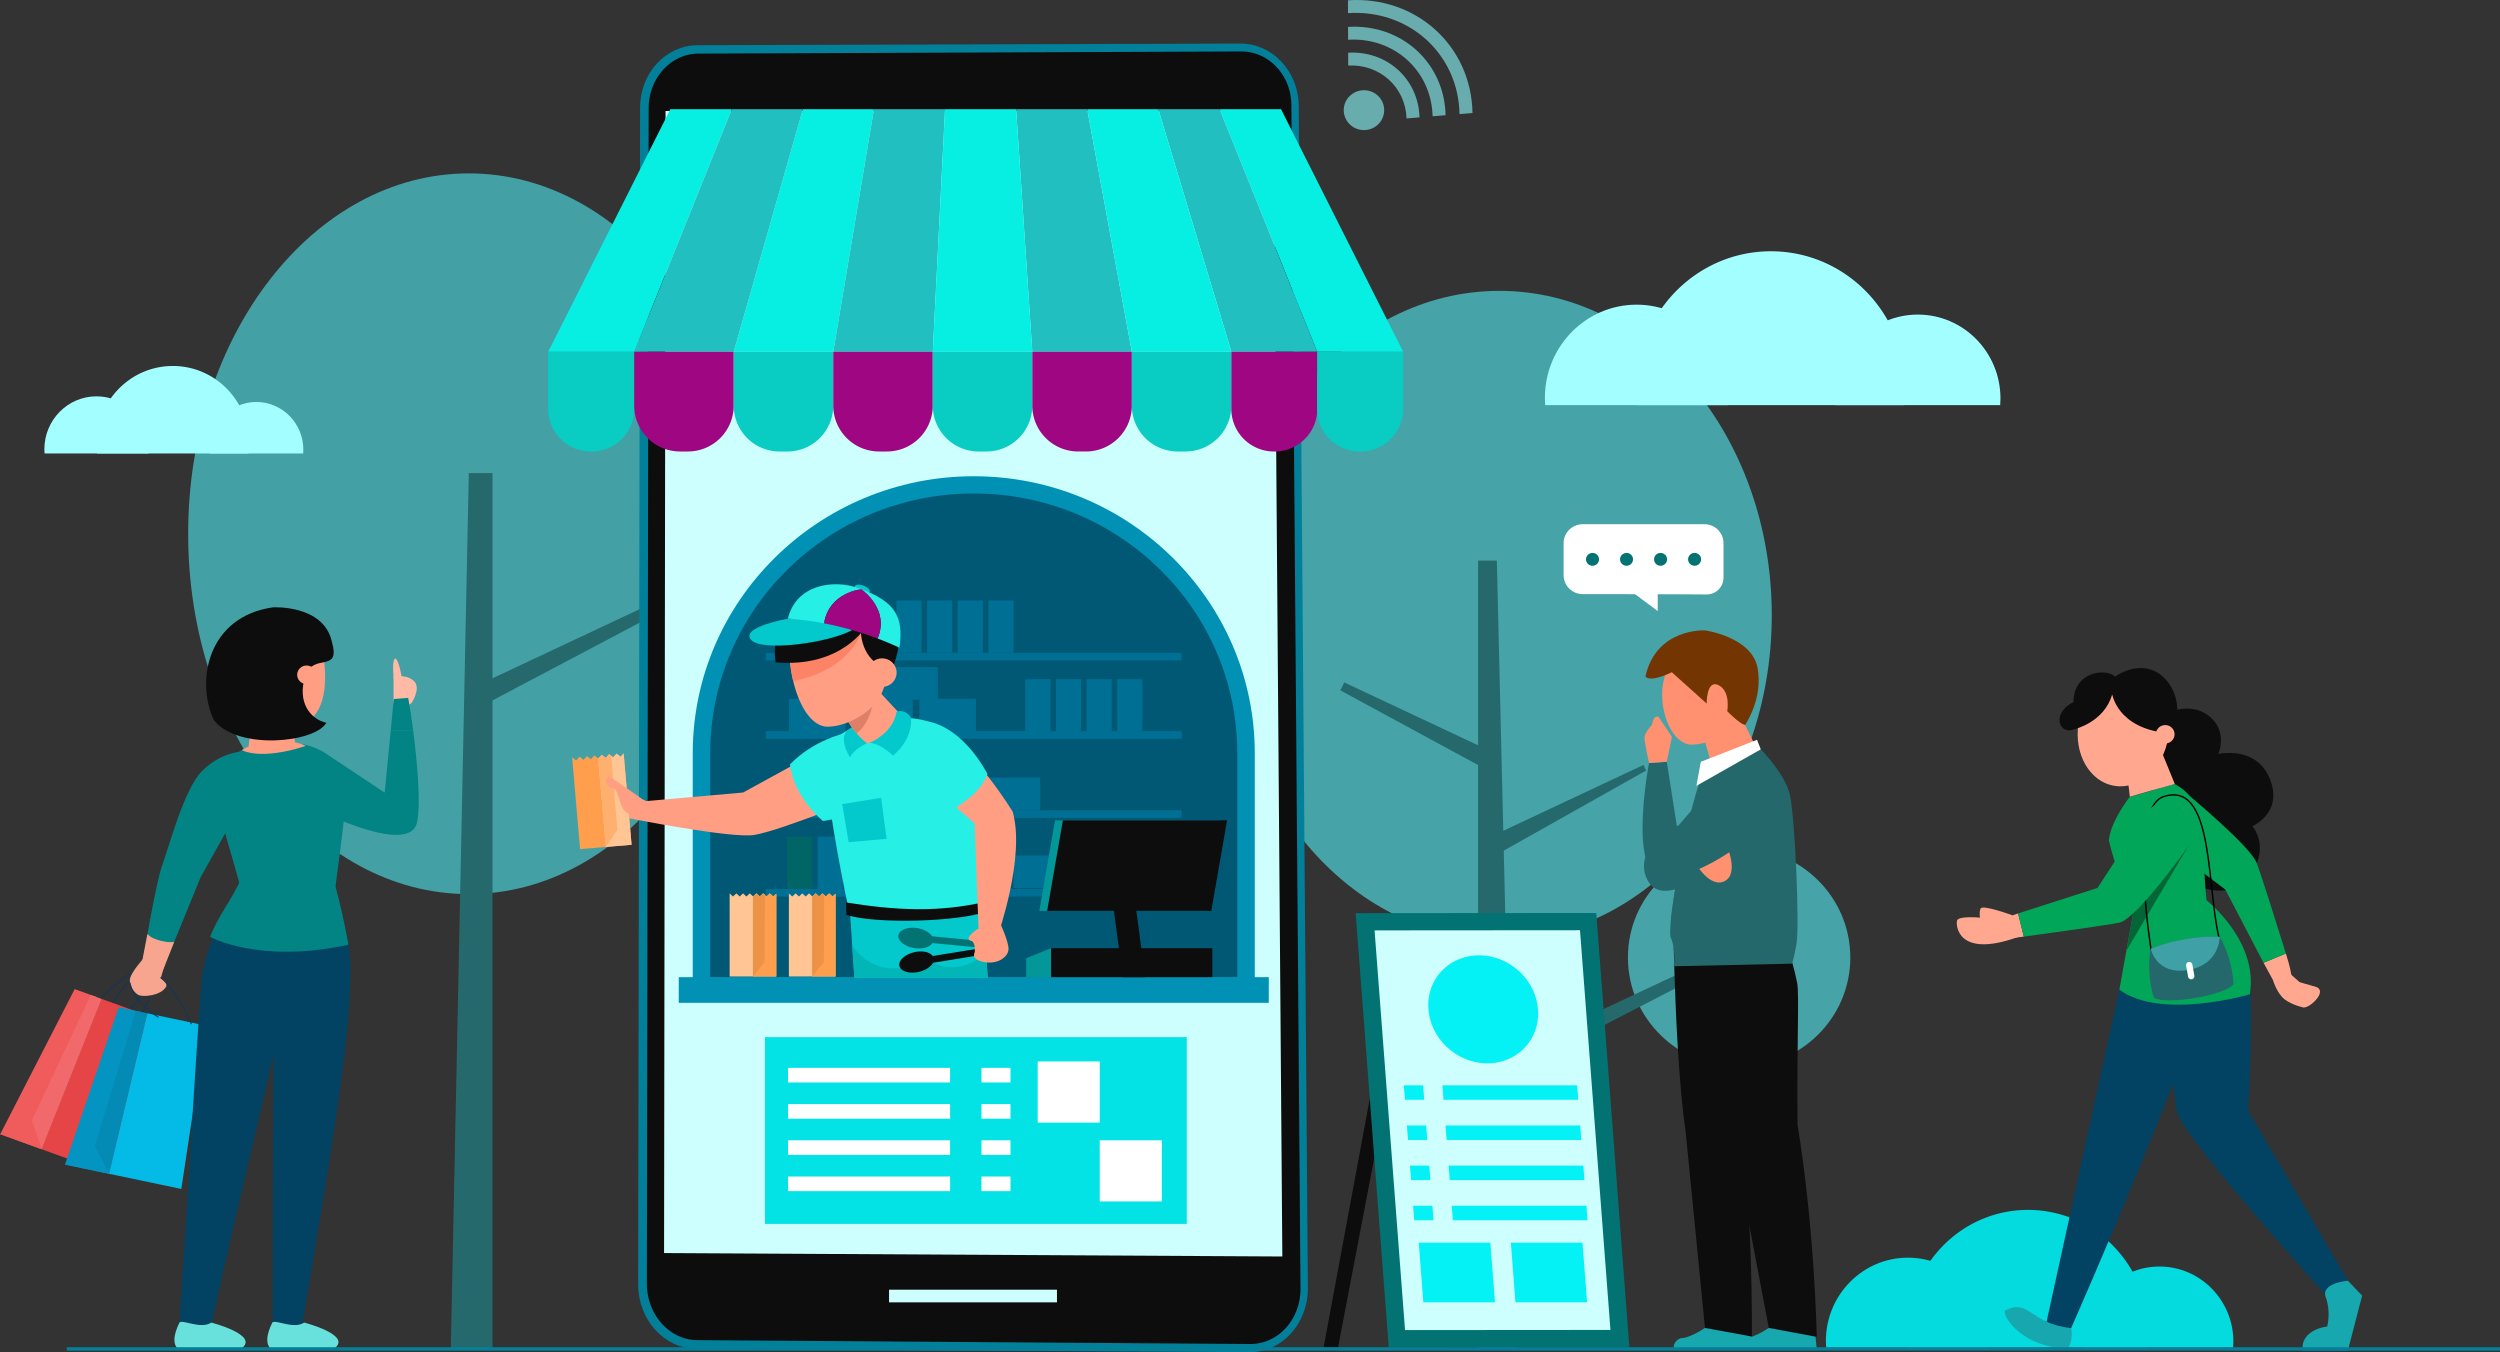 <svg xmlns="http://www.w3.org/2000/svg" viewBox="0 0 4625.18 2501.59"><rect x="0" y="0" width="4625.18" height="2501.59" fill="#333333" stroke="none"/><defs><style>.cls-1{fill:#43a1a6;}.cls-2{fill:#25696c;}.cls-3{fill:#46a3a8;}.cls-4{fill:#a3feff;}.cls-5{fill:#03dbde;}.cls-6{fill:#028484;}.cls-7{fill:#103558;}.cls-8{fill:#f05b5b;}.cls-9{fill:#e54547;}.cls-10{fill:#f1696a;}.cls-11{fill:#0394c2;}.cls-12{fill:#03bbe6;}.cls-13{fill:#038ab5;}.cls-14{fill:#f7a58e;}.cls-15{fill:#024263;}.cls-16{fill:#ff9e82;}.cls-17{fill:#ffbaa6;}.cls-18{fill:#68e0dc;}.cls-19{fill:#0d0d0d;}.cls-20{fill:#ff9070;}.cls-21{fill:#17a7ae;}.cls-22{fill:#25686b;}.cls-23{fill:#fff;}.cls-24{fill:#733602;}.cls-25{fill:#027f99;}.cls-26{fill:#ceffff;}.cls-27{fill:#07efe3;}.cls-28{fill:#21bfbf;}.cls-29{fill:#09ccc2;}.cls-30{fill:#9f0782;}.cls-31{fill:#0091b4;}.cls-32{fill:#005875;}.cls-33{fill:#016566;}.cls-34{fill:#006f94;}.cls-35{fill:#26efe5;}.cls-36{fill:#03c9cc;}.cls-37{fill:#de7f67;}.cls-38{fill:#fc8365;}.cls-39{fill:#f7a28a;}.cls-40{fill:#02b6b8;}.cls-41{fill:#ff9e4d;}.cls-42{fill:#ffc594;}.cls-43{fill:#ffb06e;}.cls-44{fill:#049799;}.cls-45{fill:#ed9348;}.cls-46{fill:#027273;}.cls-47{fill:#03e3e6;}.cls-48{fill:#04f2f5;}.cls-49{fill:#ffa88f;}.cls-50{fill:#02a659;}.cls-51{fill:#026636;}.cls-52{fill:#3fa0a5;}.cls-53{fill:#68acad;}</style></defs><g id="Layer_2" data-name="Layer 2"><g id="Layer_1-2" data-name="Layer 1"><ellipse class="cls-1" cx="867.31" cy="987.48" rx="519.2" ry="666.68"/><polygon class="cls-2" points="867.31 875.19 834 2495.64 911.16 2495.64 911.16 875.19 867.31 875.19"/><path class="cls-2" d="M1186.29,1125.61c5.55,11.43,1.9,9.42,7.69,20.74L890.16,1306.88v-42.13Z"/><ellipse class="cls-3" cx="2774.02" cy="1138.17" rx="503.88" ry="600.07"/><ellipse class="cls-3" cx="3217.49" cy="1771.43" rx="205.73" ry="202.77"/><polygon class="cls-2" points="2769.27 1037.1 2803.99 2495.64 2734.55 2495.64 2734.55 1037.1 2769.27 1037.1"/><polygon class="cls-2" points="3210.06 1771.43 2803.99 1981.18 2734.55 2013.82 2734.55 1975.9 2803.99 1943.27 3202.64 1755.96 3210.06 1771.43"/><path class="cls-2" d="M2486.91,1262.49c-5,10.3-2,4.5-7.25,14.69l273.78,148.47v-37.91Z"/><path class="cls-2" d="M3040.55,1415.14c5,10.29-.21.1,5,10.29L2774,1578.29v-37.91Z"/><path class="cls-4" d="M3196.88,749.57c.34-4.46.57-9,.57-13.51,0-95.21-75.95-172.4-169.64-172.4s-169.63,77.19-169.63,172.4c0,4.55.23,9.05.57,13.51Z"/><path class="cls-4" d="M3700.5,749.57c.31-4,.52-8.07.52-12.17,0-85.82-68.45-155.39-152.89-155.39s-152.89,69.57-152.89,155.39c0,4.1.21,8.15.51,12.17Z"/><path class="cls-4" d="M3522.82,749.57a258.12,258.12,0,0,0,2-32.14c0-139.49-111.25-252.56-248.5-252.56s-248.5,113.07-248.5,252.56a258.11,258.11,0,0,0,2,32.14Z"/><path class="cls-5" d="M3681,2493.05c.3-4,.51-8,.51-12.08,0-85.17-67.93-154.21-151.73-154.21S3378,2395.8,3378,2481c0,4.07.2,8.09.51,12.08Z"/><path class="cls-5" d="M4131.44,2493.05c.28-3.6.46-7.22.46-10.89,0-76.76-61.22-139-136.75-139s-136.75,62.23-136.75,139c0,3.67.18,7.29.46,10.89Z"/><path class="cls-5" d="M3972.51,2493.05a231,231,0,0,0,1.79-28.74c0-124.77-99.52-225.92-222.28-225.92s-222.27,101.15-222.27,225.92a231,231,0,0,0,1.78,28.74Z"/><path class="cls-4" d="M274.62,838.93c.19-2.54.32-5.09.32-7.68,0-54.12-43.17-98-96.43-98s-96.43,43.88-96.43,98c0,2.59.13,5.14.33,7.68Z"/><path class="cls-4" d="M560.91,838.93c.17-2.28.29-4.59.29-6.92,0-48.78-38.91-88.33-86.91-88.33S387.38,783.23,387.38,832c0,2.33.11,4.64.29,6.92Z"/><path class="cls-4" d="M459.9,838.93A146.8,146.8,0,0,0,461,820.66c0-79.29-63.24-143.57-141.26-143.57S178.51,741.37,178.51,820.66a146.79,146.79,0,0,0,1.14,18.27Z"/><path class="cls-6" d="M456.7,1389.85s-43.57-2.65-83,36.66c-33.37,33.25-62.13,143.75-73.55,174.19s-35.49,173.46-35.49,173.46l39,13.93,67.37-164.84,67-119.69S533.75,1408.92,456.7,1389.85Z"/><path class="cls-7" d="M261.6,1877.11a1,1,0,0,1-.48-.14.94.94,0,0,1-.34-1.29c.28-.45,27.24-45.67,20.54-66.38a13.19,13.19,0,0,0-7.46-8.42c-25.17-11-66.44,57.45-66.85,58.15a1,1,0,0,1-1.31.33.94.94,0,0,1-.34-1.29c1.73-2.89,42.56-70.61,69.27-58.91a15.05,15.05,0,0,1,8.51,9.57c7,21.51-19.58,66-20.71,67.91A1,1,0,0,1,261.6,1877.11Z"/><path class="cls-7" d="M240.11,1868.82a1,1,0,0,1-.64-.24.92.92,0,0,1-.07-1.32c.38-.43,38.14-42.41,34-61.63a10.16,10.16,0,0,0-6.36-7.47c-25.3-11.08-81,52.08-81.58,52.72a1,1,0,0,1-1.34.1.93.93,0,0,1-.1-1.33c2.32-2.65,57.21-64.86,83.8-53.21a12.06,12.06,0,0,1,7.44,8.79c4.4,20.15-32.8,61.53-34.39,63.28A1,1,0,0,1,240.11,1868.82Z"/><polygon class="cls-8" points="138.14 1829.91 0.39 2098.29 77.11 2126.19 178.44 1844.57 138.14 1829.91"/><polygon class="cls-9" points="187.87 1848 76.72 2126.05 202.68 2171.84 290.1 1885.16 187.87 1848"/><polygon class="cls-10" points="167.89 1840.73 58.71 2073.51 77.11 2126.19 188.19 1848.11 167.89 1840.73"/><polygon class="cls-8" points="58.71 2073.51 0 2098.15 76.72 2126.05 58.71 2073.51"/><polygon class="cls-11" points="219.49 1863.56 120.17 2154.54 201.82 2171.66 262.38 1872.55 219.49 1863.56"/><polygon class="cls-12" points="272.42 1874.66 201.41 2171.57 335.45 2199.68 381.21 1897.46 272.42 1874.66"/><polygon class="cls-13" points="251.15 1870.2 175.41 2121.1 201.82 2171.66 272.76 1874.73 251.15 1870.2"/><polygon class="cls-11" points="175.41 2121.1 119.76 2154.46 201.41 2171.57 175.41 2121.1"/><path class="cls-14" d="M304.6,1785.51l-7.14,24s12.92,7.82,10,15.67c-9.58,17.29-43.13,19.79-51.2,15.58s-18.15-17.7-15.7-30.15,24.11-36.42,24.11-36.42S298,1773.57,304.6,1785.51Z"/><path class="cls-14" d="M262.38,1781.7l10.38-53.82c9.8,12.33,42.17,17.14,49.59,14.56l-19.83,50.06Z"/><path class="cls-15" d="M448,1654.67c-10,8.08-55.83,54.83-73.35,144.87-5.27,27.06-34.79,542.7-44.21,668h56.76c58.75-267.24,110.92-472.09,176.63-770C575.09,1630,496.15,1593,448,1654.67Z"/><path class="cls-15" d="M496.58,1678.43c-8.05,15.34,9.36,108.41,9.36,168.22,0,72.33-1.55,648.11-1.55,648.11h48.22c32-209.46,82.69-469.06,93.73-642.59,6.26-98.35-1.78-113.83-29.34-214C596.63,1580.37,525.1,1617.75,496.58,1678.43Z"/><polygon class="cls-16" points="547.03 1447.82 451.58 1450.72 467.76 1314.72 544.12 1312.4 547.03 1447.82"/><path class="cls-17" d="M768,1262.4c-11.12-14.69-37.87-11.53-39.9-11.29v49.42c1.22,8.41,23.41,9,33.35,0C761.45,1300.53,777.53,1276.77,768,1262.4Z"/><path class="cls-17" d="M743.65,1256.22c-3.1-21.51-8.65-38.22-12.64-37.7s-4.93,18.08-2.24,39.64C730.76,1273.16,744,1266.82,743.65,1256.22Z"/><path class="cls-18" d="M332,2446.85c5.1-6.55,39.35,13.1,59,0,0,0,89.94,23.21,55.64,47.91H328.36C321,2487.11,319.33,2472.68,332,2446.85Z"/><path class="cls-18" d="M503.76,2446.85c5.1-6.55,39.35,13.1,59,0,0,0,89.94,23.21,55.64,47.91H500.16C492.82,2487.11,491.13,2472.68,503.76,2446.85Z"/><path class="cls-16" d="M599.29,1220.5c8,63.27-5.53,115.86-52.26,120.65s-111.84-54.72-117-103.31,28.6-91.85,75.33-96.64S593.21,1172,599.29,1220.5Z"/><path class="cls-19" d="M504.88,1123.62s93.56-5.45,109,63.19c17.07,59.86-34.29,20-48.72,63-16.53,49.19,9.38,81.12,38.62,87.4-21.26,37.21-164.8,51.35-208.4-5.24C361.7,1258.71,384.85,1140.77,504.88,1123.62Z"/><ellipse class="cls-16" cx="567.21" cy="1248.42" rx="17.44" ry="17.19"/><path class="cls-6" d="M755.2,1291.09l-26.66,2.08c-1.32,13.5-3.41,35-5.73,58.84h41.72C761.29,1327.28,757.87,1305.53,755.2,1291.09Z"/><path class="cls-6" d="M722.81,1352c-4,41.57-8.74,90-11.11,114.4l-112-74.48s-69.82-42.85-90.63,11.7c-19,49.83,54,83.18,54,83.18s198.09,104.78,209,32.19c6.39-35.94-.11-109.54-7.63-167Z"/><path class="cls-6" d="M636.93,1506.24c-.41,17.75-18.25,148.5-18.25,148.5s-96.94,1.17-170.72-.07c-33.72-139-83.31-220.75-.52-267C564.52,1344.33,648.14,1402.19,636.93,1506.24Z"/><path class="cls-16" d="M565.81,1380c-85.79,27.87-118.36,7.72-118.36,7.72C465.91,1373.56,534.81,1363.44,565.81,1380Z"/><path class="cls-6" d="M447.45,1623.25c-18.54,41.23-44.66,72.51-58.67,110,0,0,89.93,50.52,255.88,14.57,0,0-12.13-69.24-28.91-124.62S476.19,1551.69,447.45,1623.25Z"/><path class="cls-7" d="M353.89,1895a1,1,0,0,1-.88-.57c-.27-.62-27.17-62-56.11-84.74a.94.94,0,0,1-.15-1.33,1,1,0,0,1,1.34-.14c29.32,23.09,56.4,84.85,56.67,85.47a.92.92,0,0,1-.5,1.23A.83.83,0,0,1,353.89,1895Z"/><path class="cls-7" d="M292.37,1882.35a.91.91,0,0,1-.48-.13c-.45-.25-44.7-26.06-52.3-63.55a1,1,0,0,1,.75-1.11,1,1,0,0,1,1.13.74c7.42,36.67,50.94,62,51.38,62.3a.92.92,0,0,1,.34,1.28A1,1,0,0,1,292.37,1882.35Z"/><path class="cls-20" d="M3075.79,1271.66c-5.54,51.49,20.78,106.37,53.9,106,45.42-.54,104.16-37.39,109.7-88.87s-26.59-97-71.77-101.77S3081.33,1220.18,3075.79,1271.66Z"/><path class="cls-21" d="M3357.31,2456.79s-47.71-5.26-84.91,0c-30.85,20.08-44.16,18.91-44.16,18.91-13.18,3.4-19.06,21.24-7.62,21.24h140.54Z"/><path class="cls-21" d="M3239.28,2456.79s-47.71-5.26-84.91,0c-30.85,20.08-44.16,18.91-44.16,18.91-13.18,3.4-19.06,21.24-7.62,21.24h140.54Z"/><polygon class="cls-20" points="3173.42 1438.57 3261.76 1409.18 3197.77 1277.84 3135.66 1307.23 3173.42 1438.57"/><path class="cls-22" d="M3085.75,1530.69s-68.53,49.49-35.08,102c24.92,39.13,104.71-3.25,104.71-48.77C3155.38,1542.88,3123.32,1518.68,3085.75,1530.69Z"/><path class="cls-19" d="M3297.42,1734.41s16.48,28.15,27.5,84.23c3.92,19.93-.66,110,.64,261.85,32,196.28,35.6,392.87,35.6,392.87l-88.76-16.57-135.87-714.2Z"/><path class="cls-19" d="M3096.5,1752.61c3.53,134.76,9.74,255.72,22.33,344l35.54,360.23,86.87,15.91c-.09-111.79-3.29-251.4-18.89-380.9l39.41-338.13Z"/><path class="cls-22" d="M3323.69,1745.7c-5.85,34.83-9,37.18-9,37.18l-218.15,4.75s4.37-31.76-5.65-53.21c-1.49-3.2-1.32-13.89.19-29.62,2.13-22.56,7-55.46,13.51-91.48,14-77.42,35.75-169.24,54.87-203.73l98.15-23.21s43.77,43.75,53.41,82.49S3329.54,1710.89,3323.69,1745.7Z"/><path class="cls-22" d="M3165.53,1587.86,3091,1704.8c2.13-22.56,7-55.46,13.51-91.48Z"/><path class="cls-20" d="M3192.38,1558.72s26.4,56-1,71.06-54.83-33-54.83-33Z"/><path class="cls-22" d="M3083.64,1409.35l19,121,59.14-68.62s53.15-53.12,95.82-5.16-24,95.91-24,95.91-97.31,78.07-159.45,70-23.35-210.73-23.35-210.73Z"/><path class="cls-20" d="M3083.64,1409.35l9.58-46.07-24.44-36.57s-9.1-6.61-12.45,13.7c-6.69,9.44-14.85,16.44-13.9,27.11s8.41,44.13,8.41,44.13Z"/><polygon class="cls-23" points="3257.56 1386.37 3250.61 1368.67 3146.64 1409.35 3138.46 1453.84 3257.56 1386.37"/><path class="cls-24" d="M3228.34,1341.47s33.92-48.12,23.3-105.64-97.1-69.56-97.1-69.56-90.21-5.23-110.37,85.25c9.55,12,48.82-7.85,48.82-7.85l64.54,58s-.76-45.5,22-34,16,48.11,16,48.11S3216.71,1337.81,3228.34,1341.47Z"/><path class="cls-25" d="M2311.56,2501.59l-1023-6.08c-59.72-.38-108-54-107.92-119.64l3.59-2177.26c.11-63.32,47.65-114.76,106.22-115l1004.45-3c59-.19,107.3,51.17,107.8,114.78l17,2187.33C2420.17,2448.74,2371.76,2502,2311.56,2501.59Z"/><path class="cls-19" d="M2324.77,2485.75a88.5,88.5,0,0,1-12.09.74l-1022.75-7.13c-51.32-.38-93.27-47.37-93.18-104.68l3.31-2174.87c.08-55.28,41.36-100.4,91.7-100.61l1004.39-4c1.47,0,2.95,0,4.41.1,23.61,1.07,45.68,11.68,62.17,29.82,16.86,18.55,26.24,43.12,26.44,69.24L2406,2383.88C2406.35,2435.77,2371.57,2479.57,2324.77,2485.75Z"/><polygon class="cls-26" points="2356.26 205.34 2372.4 2324.6 1228.58 2318.24 1231.33 205.34 2356.26 205.34"/><polygon class="cls-27" points="1485.35 202.07 1357.46 650.69 1541.58 650.69 1616.87 202.07 1485.35 202.07"/><polygon class="cls-27" points="1240.22 202.07 1014.27 650.69 1173.33 650.69 1353.84 202.07 1240.22 202.07"/><polygon class="cls-27" points="2256.37 202.07 2436.87 650.69 2595.93 650.69 2369.98 202.07 2256.37 202.07"/><polygon class="cls-28" points="1616.87 202.07 1541.58 650.69 1725.71 650.69 1748.39 202.07 1616.87 202.07"/><polygon class="cls-28" points="1353.84 202.07 1173.33 650.69 1357.46 650.69 1485.35 202.07 1353.84 202.07"/><polygon class="cls-28" points="1879.91 202.07 1909.83 650.69 2093.96 650.69 2011.43 202.07 1879.91 202.07"/><polygon class="cls-28" points="2256.37 202.07 2142.95 202.07 2278.08 650.69 2436.87 650.69 2256.37 202.07"/><polygon class="cls-27" points="2011.43 202.07 2093.96 650.69 2278.08 650.69 2142.95 202.07 2011.43 202.07"/><polygon class="cls-27" points="1748.39 202.07 1725.71 650.69 1909.83 650.69 1879.91 202.07 1748.39 202.07"/><path class="cls-29" d="M1014.27,650.69h159.06a0,0,0,0,1,0,0V756.35a79,79,0,0,1-79,79h-1.15a79,79,0,0,1-79-79V650.69a0,0,0,0,1,0,0Z"/><path class="cls-30" d="M1173.33,650.69h184.12a0,0,0,0,1,0,0v99.67a84.95,84.95,0,0,1-84.95,84.95h-14.23a84.95,84.95,0,0,1-84.95-84.95V650.69A0,0,0,0,1,1173.33,650.69Z"/><path class="cls-29" d="M1357.46,650.69h184.12a0,0,0,0,1,0,0v99.67a84.95,84.95,0,0,1-84.95,84.95h-14.23a84.95,84.95,0,0,1-84.95-84.95V650.69A0,0,0,0,1,1357.46,650.69Z"/><path class="cls-30" d="M1541.58,650.69h184.12a0,0,0,0,1,0,0v99.67a84.95,84.95,0,0,1-84.95,84.95h-14.23a84.95,84.95,0,0,1-84.95-84.95V650.69A0,0,0,0,1,1541.58,650.69Z"/><path class="cls-29" d="M1725.71,650.69h184.12a0,0,0,0,1,0,0v99.67a84.95,84.95,0,0,1-84.95,84.95h-14.23a84.95,84.95,0,0,1-84.95-84.95V650.69A0,0,0,0,1,1725.71,650.69Z"/><path class="cls-30" d="M1909.83,650.69H2094a0,0,0,0,1,0,0v99.67A84.95,84.95,0,0,1,2009,835.3h-14.23a84.95,84.95,0,0,1-84.95-84.95V650.69A0,0,0,0,1,1909.83,650.69Z"/><path class="cls-29" d="M2094,650.69h184.12a0,0,0,0,1,0,0v99.67a84.95,84.95,0,0,1-84.95,84.95H2178.9A84.95,84.95,0,0,1,2094,750.36V650.69a0,0,0,0,1,0,0Z"/><path class="cls-30" d="M2278.08,650.69h159.06a0,0,0,0,1,0,0V756.35a79,79,0,0,1-79,79H2357a79,79,0,0,1-79-79V650.69a0,0,0,0,1,0,0Z"/><path class="cls-29" d="M2436.87,650.69h159.06a0,0,0,0,1,0,0V756.35a79,79,0,0,1-79,79h-1.15a79,79,0,0,1-79-79V650.69a0,0,0,0,1,0,0Z"/><path class="cls-31" d="M1281.64,1839.75V1393.49c0-282.54,233.22-512.4,519.89-512.4s519.89,229.86,519.89,512.4v446.26Z"/><path class="cls-32" d="M2289.06,1807.85H1314V1393.49C1314,1128.11,1532.28,913,1801.53,913h0c269.26,0,487.53,215.13,487.53,480.51Z"/><rect class="cls-31" x="1255.74" y="1807.85" width="1091.58" height="47.45"/><rect class="cls-33" x="1456.15" y="1547.7" width="46.52" height="96.83"/><rect class="cls-34" x="1416.68" y="1207.74" width="769.34" height="14.17"/><rect class="cls-34" x="1416.87" y="1352.64" width="769.34" height="14.17"/><rect class="cls-34" x="1416.68" y="1498.93" width="769.34" height="14.17"/><rect class="cls-34" x="1416.68" y="1644.53" width="769.34" height="14.17"/><rect class="cls-34" x="1459.83" y="1293.03" width="104.62" height="60.3"/><rect class="cls-34" x="1500.95" y="1234.24" width="104.62" height="60.3"/><rect class="cls-34" x="1584.19" y="1293.03" width="104.62" height="60.3"/><rect class="cls-34" x="1700.85" y="1293.03" width="104.62" height="60.3"/><rect class="cls-34" x="1715.21" y="1438.63" width="104.62" height="60.3"/><rect class="cls-34" x="1819.84" y="1438.63" width="104.62" height="60.3"/><rect class="cls-34" x="1875.11" y="1582.64" width="104.62" height="60.3"/><rect class="cls-34" x="1979.73" y="1582.64" width="104.62" height="60.3"/><rect class="cls-34" x="1630.42" y="1234.24" width="104.62" height="60.3"/><rect class="cls-34" x="1896.86" y="1256.51" width="46.52" height="96.83"/><rect class="cls-34" x="1953.56" y="1256.51" width="46.52" height="96.83"/><rect class="cls-34" x="2010.25" y="1256.51" width="46.52" height="96.83"/><rect class="cls-34" x="2066.94" y="1256.51" width="46.52" height="96.83"/><rect class="cls-34" x="1658.52" y="1110.91" width="46.52" height="96.83"/><rect class="cls-34" x="1715.21" y="1110.91" width="46.52" height="96.83"/><rect class="cls-34" x="1771.9" y="1110.91" width="46.52" height="96.83"/><rect class="cls-34" x="1828.6" y="1110.91" width="46.52" height="96.83"/><rect class="cls-34" x="1512.84" y="1547.7" width="46.52" height="96.83"/><rect class="cls-34" x="1569.54" y="1547.7" width="46.52" height="96.83"/><rect class="cls-34" x="1626.23" y="1547.7" width="46.52" height="96.83"/><path class="cls-16" d="M1534.86,1378.42l-160.07,87.8-207.17,18.28-6.51,28.86s194.47,38.76,234.64,31.29c52.57-8.69,223-79.84,223-79.84C1643.39,1398.92,1566.26,1359.93,1534.86,1378.42Z"/><path class="cls-35" d="M1563.21,1356.56s-57.54,12-101.68,57.63c6.91,61.59,61,104.74,61,104.74s97-9.72,116.2-79.22S1563.21,1356.56,1563.21,1356.56Z"/><path class="cls-36" d="M1727.29,1661l-7.44,105.89-.74,10.75-2.24,31.51H1580.64l-4-60.06-1.68-25.26,0,0-4-59.16,117.21-2.71Z"/><polygon class="cls-36" points="1827.44 1809.14 1710.91 1809.14 1703.21 1758.93 1688.36 1661.91 1684.47 1636.52 1814.34 1616.3 1823.04 1744.39 1827.44 1809.14"/><path class="cls-35" d="M1824.56,1678.63c-10.18-172.84-56-310.71-85.37-332.66-54.72-40.9-213.25-7.91-213.43,58.79-.13,46.65,29.88,212.34,43.33,272.14C1639.53,1697.24,1723.91,1698.85,1824.56,1678.63Z"/><path class="cls-19" d="M1824.75,1686.58c-53.28,19.06-206.09,23.22-259,6l-.55-23c91,14.75,171.84,19,259.15-1.48Z"/><polygon class="cls-36" points="1558.08 1487.64 1570.1 1558.08 1640.31 1551.86 1630.12 1476.04 1558.08 1487.64"/><path class="cls-16" d="M1873.39,1501.3c-31.58-49.75-60-84.47-83.43-108.62-18,24-35.89,48.14-54.65,71.58l67.62,59.14,7.77,202.86,35.37,4.21S1897.64,1584.8,1873.39,1501.3Z"/><path class="cls-35" d="M1717.43,1335s59.81,5.93,109.47,96.93c-12.09,38.63-68,67.62-68,67.62s-100.88-67.24-74.39-133.66C1697.27,1333.57,1717.43,1335,1717.43,1335Z"/><path class="cls-16" d="M1679.82,1336.66c-11.81,22.64-82.62,48.06-89.06,34.86L1579.89,1353l-23.82-40.57,48.74-36.26,11.07-8.26Z"/><path class="cls-36" d="M1658.58,1316.61s-2.3,35.88-49.72,57.79c20,.66,43.22,23.43,43.22,23.43s36.77-27.23,33.32-70.31C1674.21,1310.38,1658.58,1316.61,1658.58,1316.61Z"/><path class="cls-36" d="M1575.9,1346.19s-30.77,8.12-3.3,55.31c6.18-15.49,31.58-26.52,31.58-26.52S1596.36,1371.65,1575.9,1346.19Z"/><path class="cls-37" d="M1584.67,1356.67c-9.2-10-18.84-26.29-28.6-44.29L1618,1279C1618.33,1299.13,1607.68,1340.44,1584.67,1356.67Z"/><path class="cls-16" d="M1624.2,1295.31c-15.2,22.08-54.76,48.38-92.3,49.13-29.56.59-53.24-37.22-64.4-84.35a262.56,262.56,0,0,1-5.85-35.55,186.22,186.22,0,0,1-.12-36.63c4.93-48,31.9-75.5,78.57-80.35,57.51-6,99.21,16.86,106.77,87.36C1650.53,1229.21,1637,1276.76,1624.2,1295.31Z"/><path class="cls-38" d="M1599.19,1153.37s-13.32,83.23-131.69,106.72a262.56,262.56,0,0,1-5.85-35.55,186.22,186.22,0,0,1-.12-36.63C1514.1,1157.52,1579.76,1134.06,1599.19,1153.37Z"/><path class="cls-39" d="M1474.68,1214.31a1.66,1.66,0,0,1,.8-2.22,1.7,1.7,0,0,1,2.25.79,1.65,1.65,0,0,1-.8,2.21A1.69,1.69,0,0,1,1474.68,1214.31Z"/><path class="cls-19" d="M1604.21,1156.26s-44.62,80-169,69.09c-9.35-41.62,19.28-86.13,47.34-103.36,42.87-26.31,101.63-21.75,120.88-11.26C1625.49,1122.77,1632.09,1137.72,1604.21,1156.26Z"/><path class="cls-19" d="M1627.71,1128.31c-3.16-.75-22.52,5-35.16,38.78,1,42.11,32,76.9,61.25,62C1673,1176.86,1662.12,1136.46,1627.71,1128.31Z"/><ellipse class="cls-16" cx="1631.96" cy="1244.4" rx="26.83" ry="26.45"/><path class="cls-36" d="M1457.64,1144.7s-87.11,15.11-68.56,38.53,144.58,6.42,188-17.81C1577.06,1165.42,1519.47,1140.12,1457.64,1144.7Z"/><ellipse class="cls-36" cx="1595.22" cy="1089.74" rx="6.71" ry="14.82" transform="translate(13.2 2198.55) rotate(-69.36)"/><path class="cls-35" d="M1593.53,1090c-1.64-.61-3.28-1.23-5-1.85-47.9-17.24-116.2-6-130.9,56.54,0,0,26.18.64,66.92,8.54C1534,1095.84,1593.53,1090,1593.53,1090Z"/><path class="cls-35" d="M1593.53,1090c.66.45,53.2,36.91,30,91.25,13.19,5,26.76,10.57,40.57,17C1671.91,1141.87,1657.3,1114.07,1593.53,1090Z"/><path class="cls-30" d="M1593.53,1090s-59.49,5.82-69,63.23a615.61,615.61,0,0,1,99,28C1646.73,1126.93,1594.19,1090.47,1593.53,1090Z"/><path class="cls-40" d="M1827.25,1809.14H1580.64l-4-60.06c5.8,9.06,27.12,37.48,66.83,41.91,36.66,4.15,53.75-11.51,59.57-18.78a25.09,25.09,0,0,0,2.46-3.54,88.72,88.72,0,0,0,13.63,9,4.4,4.4,0,0,0,.74.41c11.65,6.25,29.35,13,49.38,10.88,35.57-3.64,54.92-28.22,54.92-28.22Z"/><polygon class="cls-41" points="1153.81 1393.72 1168.45 1562.89 1073.18 1570.9 1058.49 1401.15 1058.52 1401.11 1065.9 1406.95 1072.2 1399.96 1079.62 1405.8 1085.89 1398.81 1093.3 1404.65 1099.61 1397.65 1106.65 1403.21 1106.99 1403.5 1113.29 1396.51 1120.71 1402.34 1126.97 1395.35 1130.96 1398.48 1134.39 1401.19 1140.7 1394.2 1148.11 1400.04 1153.81 1393.72"/><polygon class="cls-42" points="1153.81 1393.72 1168.45 1562.89 1120.82 1566.9 1106.65 1403.21 1106.99 1403.5 1113.29 1396.51 1120.71 1402.34 1126.97 1395.35 1130.96 1398.48 1134.39 1401.19 1140.7 1394.2 1148.11 1400.04 1153.81 1393.72"/><polygon class="cls-43" points="1130.96 1398.48 1142.06 1535.41 1120.82 1566.9 1106.65 1403.21 1106.99 1403.5 1113.29 1396.51 1120.71 1402.34 1126.97 1395.35 1130.96 1398.48"/><path class="cls-16" d="M1189.17,1479.13s-49.34-35.64-64-42.84c-7.55,10.93-2.58,19.18,10.09,22.76s6.51,46.68,37.9,49.23S1207.84,1484.67,1189.17,1479.13Z"/><polygon class="cls-44" points="2226.54 1685.15 2255.64 1517.63 1951.9 1517.63 1922.8 1685.15 2226.54 1685.15"/><polygon class="cls-19" points="2241.04 1685.15 2270.14 1517.63 1966.4 1517.63 1937.3 1685.15 2241.04 1685.15"/><polygon class="cls-19" points="2118.62 1807.85 2077.16 1807.85 2059.82 1677.27 2101.28 1677.27 2118.62 1807.85"/><polygon class="cls-44" points="1944.55 1807.85 1898.57 1807.85 1898.57 1772.74 1944.55 1754.22 1944.55 1807.85"/><rect class="cls-19" x="1944.55" y="1754.22" width="298.38" height="53.64"/><polygon class="cls-42" points="1545.84 1653.36 1545.84 1806.68 1459.49 1806.68 1459.49 1652.83 1459.53 1652.8 1465.71 1658.61 1471.93 1652.8 1478.15 1658.61 1484.33 1652.8 1490.55 1658.61 1496.77 1652.8 1502.67 1658.33 1502.95 1658.61 1509.17 1652.8 1515.39 1658.61 1521.57 1652.8 1524.91 1655.91 1527.79 1658.61 1534.01 1652.8 1540.23 1658.61 1545.84 1653.36"/><polygon class="cls-41" points="1545.84 1653.36 1545.84 1806.68 1502.67 1806.68 1502.67 1658.33 1502.95 1658.61 1509.17 1652.8 1515.39 1658.61 1521.57 1652.8 1524.91 1655.91 1527.79 1658.61 1534.01 1652.8 1540.23 1658.61 1545.84 1653.36"/><polygon class="cls-45" points="1524.91 1655.91 1524.24 1779.96 1502.67 1806.68 1502.67 1658.33 1502.95 1658.61 1509.17 1652.8 1515.39 1658.61 1521.57 1652.8 1524.91 1655.91"/><polygon class="cls-42" points="1436.22 1653.36 1436.22 1806.68 1349.87 1806.68 1349.87 1652.83 1349.9 1652.8 1356.09 1658.61 1362.31 1652.8 1368.52 1658.61 1374.71 1652.8 1380.93 1658.61 1387.14 1652.8 1393.04 1658.33 1393.33 1658.61 1399.55 1652.8 1405.76 1658.61 1411.95 1652.8 1415.29 1655.91 1418.17 1658.61 1424.38 1652.8 1430.6 1658.61 1436.22 1653.36"/><polygon class="cls-41" points="1436.22 1653.36 1436.22 1806.68 1393.04 1806.68 1393.04 1658.33 1393.33 1658.61 1399.55 1652.8 1405.76 1658.61 1411.95 1652.8 1415.29 1655.91 1418.17 1658.61 1424.38 1652.8 1430.6 1658.61 1436.22 1653.36"/><polygon class="cls-45" points="1415.29 1655.91 1414.61 1779.96 1393.04 1806.68 1393.04 1658.33 1393.33 1658.61 1399.55 1652.8 1405.76 1658.61 1411.95 1652.8 1415.29 1655.91"/><polygon class="cls-19" points="1835.31 1750.84 1835.73 1763.38 1711.3 1783.58 1710.89 1771.04 1835.31 1750.84"/><ellipse class="cls-19" cx="1695.7" cy="1779.81" rx="32.55" ry="18.74" transform="translate(-354.8 423.87) rotate(-12.91)"/><polygon class="cls-46" points="1835.46 1755.46 1835.05 1742.92 1709.55 1730.8 1709.96 1743.34 1835.46 1755.46"/><ellipse class="cls-46" cx="1694.22" cy="1735.57" rx="18.73" ry="32.56" transform="translate(-291.14 3128.74) rotate(-80.75)"/><ellipse class="cls-46" cx="1835.39" cy="1753.18" rx="3.12" ry="10.19" transform="translate(-57.49 62.23) rotate(-1.91)"/><path class="cls-16" d="M1808.22,1718.94s-28.47,18.93-10.08,22.12c7,4.65,5.16,20.89,5.16,20.89s-8.74,12.81,17,17.89,45.37-9.74,45.54-24-15.32-47.45-15.32-47.45Z"/><rect class="cls-47" x="1415.31" y="1918.79" width="780.32" height="345.55"/><rect class="cls-23" x="1815.81" y="1975.62" width="53.66" height="27.03"/><rect class="cls-23" x="1457.92" y="1975.62" width="299.82" height="27.03"/><rect class="cls-23" x="1457.92" y="2042.63" width="299.82" height="27.03"/><rect class="cls-23" x="1815.81" y="2042.63" width="53.66" height="27.03"/><rect class="cls-23" x="1457.92" y="2109.63" width="299.82" height="27.03"/><rect class="cls-23" x="1815.81" y="2109.63" width="53.66" height="27.03"/><rect class="cls-23" x="1457.92" y="2176.64" width="299.82" height="27.03"/><rect class="cls-23" x="1815.81" y="2176.64" width="53.66" height="27.03"/><rect class="cls-23" x="1919.8" y="1963.77" width="114.81" height="113.15"/><rect class="cls-23" x="2034.61" y="2109.63" width="114.81" height="113.15"/><polygon class="cls-19" points="2573.63 1819.94 2448.74 2493.02 2475.46 2493.02 2585.21 1918.44 2573.63 1819.94"/><polygon class="cls-46" points="2569.28 2492.7 3014.43 2492.34 2953.22 1689.08 2508.06 1689.44 2569.28 2492.7"/><polygon class="cls-26" points="2979.45 2460.47 2923.09 1720.99 2543.05 1721.3 2599.41 2460.78 2979.45 2460.47"/><polygon class="cls-48" points="2668.55 2007.94 2917.84 2007.94 2919.91 2034.76 2670.62 2034.76 2668.55 2007.94"/><polygon class="cls-48" points="2632.84 2007.94 2634.91 2034.76 2599.19 2034.76 2597.12 2007.94 2632.84 2007.94"/><polygon class="cls-48" points="2674.29 2082.21 2923.57 2082.21 2925.64 2109.03 2676.36 2109.03 2674.29 2082.21"/><polygon class="cls-48" points="2638.57 2082.21 2640.64 2109.03 2604.93 2109.03 2602.86 2082.21 2638.57 2082.21"/><polygon class="cls-48" points="2644.31 2156.48 2646.38 2183.3 2610.66 2183.3 2608.59 2156.48 2644.31 2156.48"/><polygon class="cls-48" points="2680.02 2156.48 2929.31 2156.48 2931.38 2183.3 2682.09 2183.3 2680.02 2156.48"/><polygon class="cls-48" points="2685.76 2230.75 2935.04 2230.75 2937.12 2257.57 2687.83 2257.57 2685.76 2230.75"/><polygon class="cls-48" points="2650.04 2230.75 2652.12 2257.57 2616.4 2257.57 2614.33 2230.75 2650.04 2230.75"/><polygon class="cls-48" points="2803.71 2409.42 2936.23 2409.42 2927.7 2299.08 2795.19 2299.08 2803.71 2409.42"/><polygon class="cls-48" points="2633.3 2409.42 2765.81 2409.42 2757.29 2299.08 2624.78 2299.08 2633.3 2409.42"/><ellipse class="cls-48" cx="2743.96" cy="1867.11" rx="96.83" ry="104.68" transform="translate(-426.21 2849.7) rotate(-51.45)"/><path class="cls-19" d="M4199.48,1441.21c-25-62.56-95.32-46.33-95.32-46.33s16.4-37-11.7-65.12-65.3-16.31-65.3-16.31-15.65-32.7-43.9-31-28.54,41.71-28.54,41.71-.62-.17-1.73-.4c.53,6.83,1.35,13.64,2.52,20.37,9.36,54,53.89,94.78,65.72,148.21,7.79,35.18-5.71,71.51,3.69,106.22a84.48,84.48,0,0,0,11.39,24.75c13.35,9.17,77.57,49.11,120.23,1.62,47.82-53.22,10.62-96.46,10.62-96.46S4224.5,1503.76,4199.48,1441.21Z"/><ellipse class="cls-49" cx="3928.42" cy="1351.95" rx="103.32" ry="83.95" transform="translate(1980.37 5021.47) rotate(-81.03)"/><path class="cls-19" d="M3907.6,1284.89c.58-2,7.8,63.85,107.17,72.09,40.17-53.93-14.31-161.18-101.66-105.52-18.68-16.21-77.34-8.06-76.82,47.2-42.48,21.18-26.58,62.69,1.9,50.26C3838.19,1348.92,3892.9,1336.35,3907.6,1284.89Z"/><ellipse class="cls-49" cx="4005.81" cy="1358.49" rx="17.32" ry="17.07"/><path class="cls-49" d="M4208.05,1818.43l-20.32-37.23,41.32-17.17c8.78,28.2,9.32,35.82,9.32,35.82C4248.76,1833.39,4219.28,1838.09,4208.05,1818.43Z"/><path class="cls-50" d="M4117,1645.75,3981.39,1543c-52.74-57.09,26.38-106.13,65.21-74.08,0,0,116.16,96.06,128.32,127.34,8.14,20.93,36.36,110.73,54.13,167.82l-41.32,17.17Z"/><path class="cls-15" d="M4063.94,1664.64s79.45,47,93.75,112.76,1.54,278,1.54,278l186.06,316-38.45,28.86S4062.35,2131.34,4029,2062.43c-17.06-81.44-39.72-379-39.72-379Z"/><path class="cls-15" d="M3945.77,1717.38,3786,2446.77c2.89,11.16,38.89,19.6,45.77,10.39,0,0,270.55-613.73,270.38-709.28S3968.6,1649,3945.77,1717.38Z"/><path class="cls-21" d="M3831.81,2457.16c-77.88-8.62-76.48-55.5-122.67-32.56-4.16,13.32,35.75,69.7,116.86,69.7C3836.59,2477.4,3831.81,2457.16,3831.81,2457.16Z"/><path class="cls-50" d="M3901.6,1554.85a580.73,580.73,0,0,0,17.62,59.57c9.28,26.47,18.86,49.22,27.42,75.63,3.22,10,6.3,20.51,9.15,32,0,.13.07.26.1.39s64.37,9.37,130.29-26.42c-1.59-10.52-2.87-20.67-3.92-30.47-12-112.56,6.79-178.71-58.65-215-36.36,9.25-46.91,14.47-83.24,23.39C3925.82,1493.37,3903.81,1527.55,3901.6,1554.85Z"/><path class="cls-49" d="M3940.37,1473.93c.3-2.17-11.75-88.57-11.75-88.57l59.7-21.12,35.29,86.3C3995.74,1457.88,3968,1465.85,3940.37,1473.93Z"/><path class="cls-50" d="M3920.93,1831c77.94,57,241.32,8.55,241.32,8.55,16.81-98.4-80-174-80-174h0l-104.16,18.85-31.46,5.7-.23,0L3934,1758.78Z"/><path class="cls-51" d="M3946.41,1690.09,3934,1758.78c28.79-48.55,95.62-161.35,125.26-211.34-53.15-17.46-104.08,24.26-140,67,9.28,26.47,18.86,49.22,27.42,75.63Z"/><path d="M3978.4,1757.78l2.64-.42c-.43-2.61-41.94-260.8,21.88-282.18,15.26-5.12,27.93-4.3,38.73,2.49,33.27,20.95,41.24,94.3,48.94,165.24,3.7,34.12,7.2,66.34,13.42,91.82l2.6-.62c-6.17-25.31-9.66-57.45-13.36-91.48-7.77-71.56-15.8-145.55-50.16-167.18-11.37-7.15-25.17-8.08-41-2.77-27.84,9.33-40.26,60.25-36.9,151.36C3967.64,1691.51,3978.29,1757.13,3978.4,1757.78Z"/><path class="cls-22" d="M3985.12,1846.11c24,13.79,132.6-5,147.27-25.45-2.67-34-11.47-63-25.73-87.55-44.12-1.26-86.58,6.44-127.57,22.05C3973.46,1780.73,3976,1820.19,3985.12,1846.11Z"/><path class="cls-52" d="M4106.66,1733.11s.51,51.61-58.67,61.47-68.9-39.42-68.9-39.42S4037.14,1730.05,4106.66,1733.11Z"/><path class="cls-23" d="M4054.94,1811.7h0a5.81,5.81,0,0,0,4.76-6.68l-3.67-20.61a5.86,5.86,0,0,0-6.78-4.68h0a5.78,5.78,0,0,0-4.75,6.68l3.66,20.6A5.87,5.87,0,0,0,4054.94,1811.7Z"/><path class="cls-49" d="M3693.07,1703.75l40.53-13.84,10.6,42.94c-29.64,4.05-37.36,3.36-37.36,3.36C3671.59,1741,3671.59,1711.54,3693.07,1703.75Z"/><path class="cls-50" d="M3880.55,1642.73l92.61-141.81c53.31-56.56,109.51,17.06,80.34,57.87,0,0-99.3,141.32-132.56,148.16-22.27,4.58-116.72,17.72-176.74,25.9l-10.6-42.94Z"/><path class="cls-21" d="M4370.1,2397l-26.28,101.33h-83.11c-4.34-17.52,9.45-39.42,44.83-44.18,0,0,7.24-27.18-2.72-53.94s41-30.77,41-30.77Z"/><path class="cls-49" d="M3722.55,1693.14s-55.17-20.17-58.34-12.21-.9,16.75-.9,16.75-39.92-3.7-42.61,5.37,1.37,70.25,111.67,30.87C3716,1709.08,3722.55,1693.14,3722.55,1693.14Z"/><path class="cls-49" d="M4205.8,1814.3c-.11.8,7.13,24,21,34.63s35.1,15.12,35.1,15.12c13.62,0,45.62-32,21.64-38.61-19.71-5.44-29.24-8.5-29.24-8.5l-14.83-13.1S4210,1783.57,4205.8,1814.3Z"/><rect class="cls-26" x="1644.82" y="2386.04" width="310.62" height="23.39"/><rect class="cls-25" x="123.6" y="2492.45" width="4501.59" height="6.38"/><path class="cls-23" d="M3157,1099.8c-34.49-.27-102.49-.6-228.67-.6-19.61,0-35.52-15.66-35.52-35v-59.39c0-19.32,15.89-35,35.49-35H3153.1c19.61,0,35.5,15.66,35.5,35v64A31.15,31.15,0,0,1,3157,1099.8Z"/><ellipse class="cls-46" cx="2946.27" cy="1034.82" rx="12.05" ry="11.88"/><ellipse class="cls-46" cx="3009.22" cy="1034.82" rx="12.05" ry="11.88"/><ellipse class="cls-46" cx="3072.17" cy="1034.82" rx="12.05" ry="11.88"/><ellipse class="cls-46" cx="3135.12" cy="1034.82" rx="12.05" ry="11.88"/><polygon class="cls-23" points="3066.91 1076.52 3066.91 1130.51 2997.16 1078.54 3066.91 1076.52"/><ellipse class="cls-53" cx="2523.43" cy="203.8" rx="37.43" ry="36.89"/><path class="cls-53" d="M2700.24,211.06l24-2C2722.07,84.65,2619.71-7.94,2493.81.54l.08,23.73C2606.56,16.87,2698.13,99.72,2700.24,211.06Z"/><path class="cls-53" d="M2650.42,215.17l24-2c-2.06-97.25-82-169.6-180.44-163.38l.09,23.73C2579.26,68.4,2648.41,131,2650.42,215.17Z"/><path class="cls-53" d="M2602.2,219.15l24-2c-1.95-71-60.19-123.7-132-119.66l.08,23.73C2552.85,118.28,2600.3,161.26,2602.2,219.15Z"/></g></g></svg>